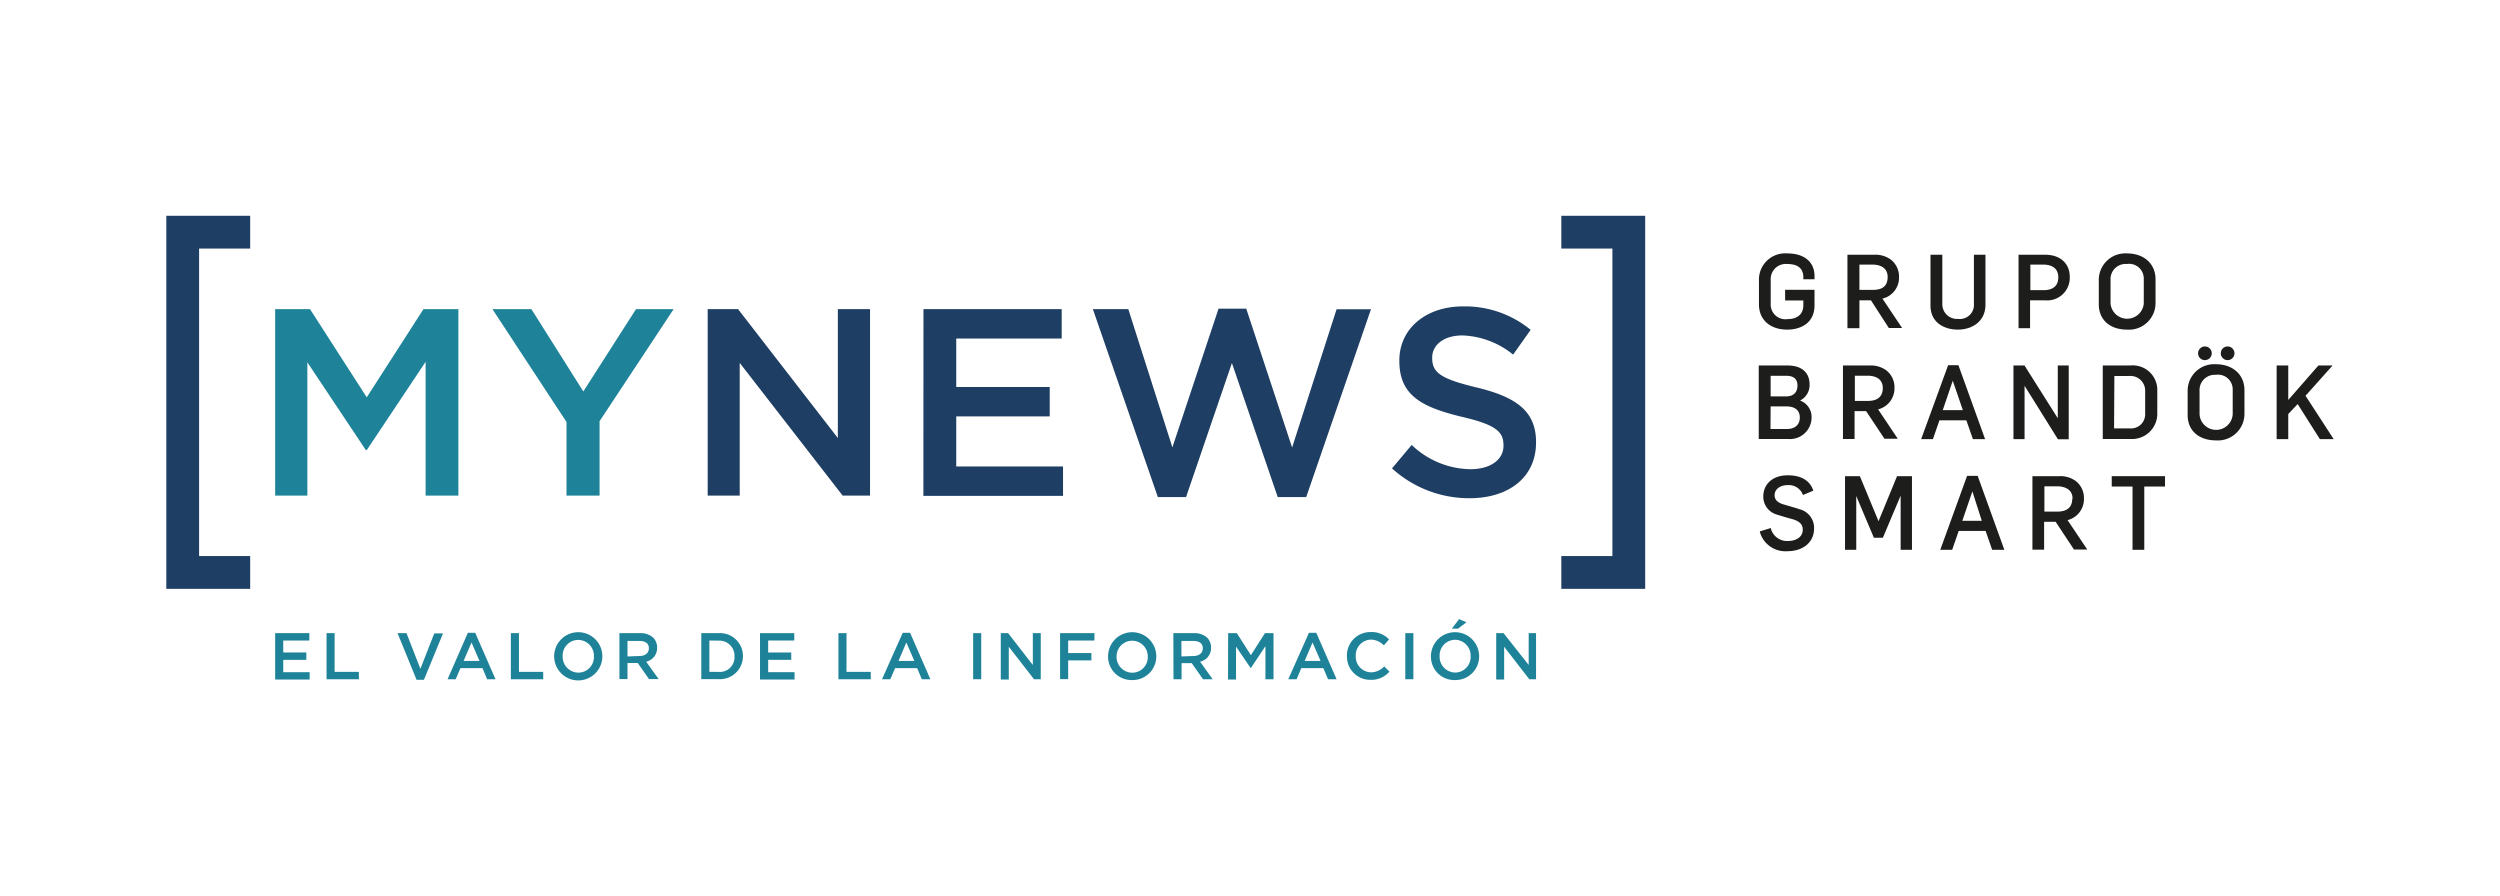 <svg xmlns="http://www.w3.org/2000/svg" id="Capa_1" data-name="Capa 1" viewBox="0 0 340.16 121.89"><defs><style>.cls-1{fill:#1d1d1b;}.cls-2{fill:#1e3e63;}.cls-3{fill:#1e8399;}</style></defs><title>MyNews Smart</title><path class="cls-1" d="M243.18,34.48a3.57,3.57,0,0,0-3.85,3.69v3.25c0,2.08,1.51,3.43,3.85,3.43,1.8,0,3.71-.87,3.71-3.3V39.43h-4v1.45h2.48v.65c0,1.2-.79,1.89-2.16,1.89a2,2,0,0,1-2.28-2.08V38.1a2.06,2.06,0,0,1,2.22-2.18c1.48,0,2.22.61,2.22,1.81V38h1.52v-.43C246.89,35.64,245.5,34.48,243.18,34.48Z"></path><path class="cls-1" d="M258.39,37.73a2.92,2.92,0,0,0-1.11-2.4,3.52,3.52,0,0,0-2.26-.67h-3.65v10H253V40.86h1.57L257,44.63l0,0h1.81l-2.68-4A2.92,2.92,0,0,0,258.39,37.73ZM253,36h1.77c.62,0,2.07.17,2.07,1.69s-1.11,1.75-2,1.75H253Z"></path><path class="cls-1" d="M268.58,41.39a1.91,1.91,0,0,1-2.14,2,2,2,0,0,1-2.16-2V34.66h-1.61v6.91c0,2.42,2,3.28,3.72,3.28,1.87,0,3.76-1.05,3.76-3.4V34.66h-1.57Z"></path><path class="cls-1" d="M278.28,34.66h-3.63v10h1.57V40.86h2a3.07,3.07,0,0,0,3.4-3.13C281.65,35.86,280.32,34.66,278.28,34.66Zm1.78,3.07c0,1.45-1.11,1.75-2,1.75h-1.8V36H278C278.93,36,280.06,36.33,280.06,37.73Z"></path><path class="cls-1" d="M289.41,34.48a3.61,3.61,0,0,0-3.84,3.69v3.25c0,2.08,1.51,3.43,3.84,3.43a3.62,3.62,0,0,0,3.88-3.63V38C293.29,35.9,291.73,34.48,289.41,34.48Zm-2.24,3.62a2.06,2.06,0,0,1,2.22-2.18,2,2,0,0,1,2.3,2.07v3.32a2.27,2.27,0,0,1-4.52,0Z"></path><path class="cls-1" d="M244.82,69.28c-.25-.1-1.07-.33-1.61-.49l-.44-.13c-.89-.25-1.31-.65-1.31-1.27,0-.91.87-1.38,1.73-1.38a2.05,2.05,0,0,1,2.09,1.24l.05.1,1.37-.58,0-.1c-.49-1.34-1.69-2-3.46-2-2,0-3.32,1.16-3.32,2.9a2.52,2.52,0,0,0,1.8,2.43c.32.11,1.67.51,2,.59,1.1.29,1.57.74,1.57,1.48,0,1.06-1,1.54-2,1.54a2.28,2.28,0,0,1-2.33-1.66l0-.11-1.5.46,0,.1A3.6,3.6,0,0,0,243.18,75c2.18,0,3.65-1.24,3.65-3.08A2.61,2.61,0,0,0,244.82,69.28Z"></path><polygon class="cls-1" points="255.6 70.92 253.09 64.86 253.06 64.79 251.04 64.79 251.04 74.81 252.57 74.81 252.57 67.49 254.97 73.17 256.19 73.17 258.61 67.44 258.61 74.81 260.15 74.81 260.15 64.79 258.12 64.79 255.6 70.92"></polygon><path class="cls-1" d="M267.65,64.75,264,74.81h1.62l.89-2.57h3.66l.89,2.57h1.66l-3.63-10.06Zm2,6.11H267l1.37-4Z"></path><path class="cls-1" d="M283.55,67.86a2.92,2.92,0,0,0-1.1-2.4,3.53,3.53,0,0,0-2.27-.67h-3.64v10h1.59V71h1.57l2.49,3.77,0,0H284l-2.68-4A2.94,2.94,0,0,0,283.55,67.86Zm-1.59,0c0,1.45-1.11,1.75-2,1.75h-1.79V66.17h1.76C280.52,66.17,282,66.34,282,67.86Z"></path><polygon class="cls-1" points="287.33 64.79 287.33 66.2 290.16 66.2 290.16 74.81 291.76 74.81 291.76 66.2 294.58 66.2 294.58 64.79 287.33 64.79"></polygon><path class="cls-1" d="M244.92,54.5a2.35,2.35,0,0,0,1.3-2.17c0-1.65-1.08-2.6-3-2.6h-3.92v10h4a2.94,2.94,0,0,0,3.19-2.9A2.37,2.37,0,0,0,244.92,54.5Zm-4,.8h2.18c1.14,0,1.79.55,1.79,1.51s-.64,1.56-1.74,1.56H240.9Zm2.1-1.36h-2.1V51.13H243c1.07,0,1.57.43,1.57,1.35S244,53.94,243,53.94Z"></path><path class="cls-1" d="M257.77,52.8a2.92,2.92,0,0,0-1.1-2.4,3.57,3.57,0,0,0-2.27-.67h-3.64v10h1.58V55.94h1.57l2.5,3.76,0,0h1.81l-2.68-4A2.94,2.94,0,0,0,257.77,52.8Zm-1.59,0c0,1.45-1.11,1.75-2,1.75h-1.8V51.12h1.77C254.73,51.12,256.18,51.28,256.18,52.8Z"></path><path class="cls-1" d="M265.07,49.69,261.4,59.75H263l.89-2.56h3.66l.89,2.56h1.66l-3.63-10.06Zm2,6.11h-2.73l1.36-4Z"></path><polygon class="cls-1" points="279.99 56.91 275.5 49.79 275.47 49.73 273.96 49.73 273.96 59.75 275.47 59.75 275.47 52.49 280.01 59.77 281.48 59.77 281.48 49.73 279.99 49.73 279.99 56.91"></polygon><path class="cls-1" d="M289.85,49.73h-3.74v10h3.76a3.44,3.44,0,0,0,3.66-3.52V53.17A3.34,3.34,0,0,0,289.85,49.73Zm-2.16,1.43h2a2,2,0,0,1,2.19,2v3.13a1.93,1.93,0,0,1-2.11,2h-2.12Z"></path><path class="cls-1" d="M301.51,49.56a3.61,3.61,0,0,0-3.85,3.68v3.25c0,2.08,1.51,3.43,3.85,3.43a3.62,3.62,0,0,0,3.88-3.63v-3.2C305.39,51,303.83,49.56,301.51,49.56Zm2.28,3.5,0,3.32a2.26,2.26,0,0,1-4.51,0V53.17A2.07,2.07,0,0,1,301.49,51,2,2,0,0,1,303.79,53.06Z"></path><polygon class="cls-1" points="313.7 53.85 317.38 49.73 315.45 49.73 311.35 54.42 311.35 49.73 309.77 49.73 309.77 59.75 311.35 59.75 311.35 56.33 312.63 54.98 315.65 59.75 317.53 59.75 313.7 53.85"></polygon><path class="cls-1" d="M300,49a.93.93,0,1,0-.92-.92A.92.92,0,0,0,300,49Z"></path><path class="cls-1" d="M303.09,49a.93.93,0,1,0-.92-.92A.93.93,0,0,0,303.09,49Z"></path><polygon class="cls-2" points="27.09 51.09 27.09 33.82 34.04 33.82 34.04 29.36 27.09 29.36 27.09 29.36 22.63 29.36 22.63 51.09 22.63 54.73 22.63 80.12 22.63 80.12 27.09 80.12 34.04 80.12 34.04 75.66 27.09 75.66 27.09 54.73 27.09 51.09"></polygon><path class="cls-3" d="M37.44,42.06h4.74l7.72,12,7.72-12h4.75V67.43H57.91V49.23l-8,12h-.14L41.82,49.3V67.43H37.44Z"></path><path class="cls-3" d="M77.08,57.42,67,42.06H72.3l7.07,11.2,7.17-11.2h5.12L81.58,57.31V67.43h-4.5Z"></path><path class="cls-2" d="M96.29,42.06h4.13L114,59.6V42.06h4.38V67.43h-3.73l-14-18.05V67.43H96.29Z"></path><path class="cls-2" d="M125.65,42.06h18.81v4H130.11v6.6h12.72v4H130.11v6.81h14.53v4h-19Z"></path><path class="cls-2" d="M148.7,42.06h4.82l6,18.81L165.8,42h3.77l6.24,18.89,6.05-18.81h4.68l-8.81,25.55h-3.88l-6.23-18.23-6.24,18.23h-3.84Z"></path><path class="cls-2" d="M189.4,63.73l2.68-3.19a11.76,11.76,0,0,0,8,3.3c2.75,0,4.49-1.31,4.49-3.19v-.07c0-1.82-1-2.79-5.72-3.88-5.4-1.31-8.45-2.9-8.45-7.58v-.07c0-4.35,3.63-7.36,8.66-7.36a14.09,14.09,0,0,1,9.21,3.19l-2.39,3.37A11.57,11.57,0,0,0,199,45.64c-2.61,0-4.13,1.34-4.13,3v.07c0,2,1.16,2.83,6,4C206.29,54,209,55.94,209,60.14v.07c0,4.75-3.73,7.58-9.06,7.58A15.6,15.6,0,0,1,189.4,63.73Z"></path><polygon class="cls-2" points="219.39 58.4 219.39 75.66 212.44 75.66 212.44 80.12 219.39 80.12 219.39 80.12 223.85 80.12 223.85 58.4 223.85 54.75 223.85 29.36 223.85 29.36 219.39 29.36 212.44 29.36 212.44 33.82 219.39 33.82 219.39 54.75 219.39 58.4"></polygon><path class="cls-3" d="M37.44,86.15h4.65v1H38.54v1.63h3.14v1H38.54v1.68h3.59v1H37.44Z"></path><path class="cls-3" d="M44.43,86.15h1.1v5.27h3.3v1h-4.4Z"></path><path class="cls-3" d="M54.09,86.15h1.22L57.2,91l1.89-4.82h1.19l-2.6,6.32h-1Z"></path><path class="cls-3" d="M63.66,86.1h1l2.76,6.32H66.28l-.63-1.51h-3L62,92.42H60.9Zm1.58,3.83-1.08-2.51-1.08,2.51Z"></path><path class="cls-3" d="M69.51,86.15h1.1v5.27h3.3v1h-4.4Z"></path><path class="cls-3" d="M75.4,89.3v0a3.28,3.28,0,0,1,6.56,0h0a3.28,3.28,0,0,1-6.56,0Zm5.41,0v0a2.15,2.15,0,0,0-2.14-2.23,2.12,2.12,0,0,0-2.11,2.22h0a2.15,2.15,0,0,0,2.13,2.23A2.12,2.12,0,0,0,80.81,89.3Z"></path><path class="cls-3" d="M84.28,86.15h2.8a2.54,2.54,0,0,1,1.81.62,1.91,1.91,0,0,1,.52,1.36v0a1.89,1.89,0,0,1-1.49,1.9l1.7,2.37H88.31l-1.54-2.19H85.38v2.19h-1.1ZM87,89.26c.79,0,1.29-.42,1.29-1.05v0c0-.67-.49-1-1.3-1H85.38v2.11Z"></path><path class="cls-3" d="M95.42,86.15h2.34a3.12,3.12,0,0,1,3.33,3.12h0a3.14,3.14,0,0,1-3.33,3.14H95.42Zm1.1,1v4.27h1.24a2,2,0,0,0,2.18-2.12v0a2.06,2.06,0,0,0-2.18-2.13Z"></path><path class="cls-3" d="M103.41,86.15h4.66v1h-3.55v1.63h3.14v1h-3.14v1.68h3.59v1h-4.7Z"></path><path class="cls-3" d="M114.08,86.15h1.1v5.27h3.3v1h-4.4Z"></path><path class="cls-3" d="M122.83,86.1h1l2.76,6.32h-1.16l-.64-1.51h-3l-.65,1.51h-1.13Zm1.58,3.83-1.09-2.51-1.07,2.51Z"></path><path class="cls-3" d="M132.41,86.15h1.1v6.27h-1.1Z"></path><path class="cls-3" d="M136.17,86.15h1l3.36,4.33V86.15h1.08v6.27h-.92L137.26,88v4.46h-1.09Z"></path><path class="cls-3" d="M144.24,86.15h4.67v1h-3.57v1.71h3.16v1h-3.16v2.55h-1.1Z"></path><path class="cls-3" d="M150.77,89.3v0a3.28,3.28,0,0,1,6.56,0h0A3.22,3.22,0,0,1,154,92.53,3.18,3.18,0,0,1,150.77,89.3Zm5.4,0v0a2.12,2.12,0,1,0-4.24,0h0a2.14,2.14,0,0,0,2.13,2.23A2.11,2.11,0,0,0,156.17,89.3Z"></path><path class="cls-3" d="M159.65,86.15h2.8a2.55,2.55,0,0,1,1.81.62,1.91,1.91,0,0,1,.52,1.36v0a1.89,1.89,0,0,1-1.49,1.9L165,92.42h-1.31l-1.54-2.19h-1.38v2.19h-1.1Zm2.72,3.11c.79,0,1.29-.42,1.29-1.05v0c0-.67-.49-1-1.3-1h-1.61v2.11Z"></path><path class="cls-3" d="M167.11,86.15h1.18l1.91,3,1.91-3h1.17v6.27h-1.1v-4.5l-2,3h0l-2-2.94v4.48h-1.09Z"></path><path class="cls-3" d="M178.1,86.1h1l2.76,6.32h-1.16l-.64-1.51h-3l-.64,1.51h-1.13Zm1.58,3.83-1.09-2.51-1.07,2.51Z"></path><path class="cls-3" d="M183.27,89.3v0A3.18,3.18,0,0,1,186.51,86,3.24,3.24,0,0,1,189,87l-.71.81a2.51,2.51,0,0,0-1.75-.78,2.12,2.12,0,0,0-2.07,2.22h0a2.12,2.12,0,0,0,2.07,2.23,2.46,2.46,0,0,0,1.8-.81l.71.72a3.25,3.25,0,0,1-2.55,1.11A3.16,3.16,0,0,1,183.27,89.3Z"></path><path class="cls-3" d="M191.21,86.15h1.1v6.27h-1.1Z"></path><path class="cls-3" d="M194.7,89.3v0a3.28,3.28,0,0,1,6.56,0h0A3.22,3.22,0,0,1,198,92.53,3.18,3.18,0,0,1,194.7,89.3Zm5.4,0v0A2.15,2.15,0,0,0,198,87.05a2.13,2.13,0,0,0-2.12,2.22h0A2.15,2.15,0,0,0,198,91.51,2.12,2.12,0,0,0,200.1,89.3Zm-1.57-5.06,1,.43-1.15.87h-.84Z"></path><path class="cls-3" d="M203.58,86.15h1L208,90.48V86.15H209v6.27h-.92L204.66,88v4.46h-1.08Z"></path></svg>